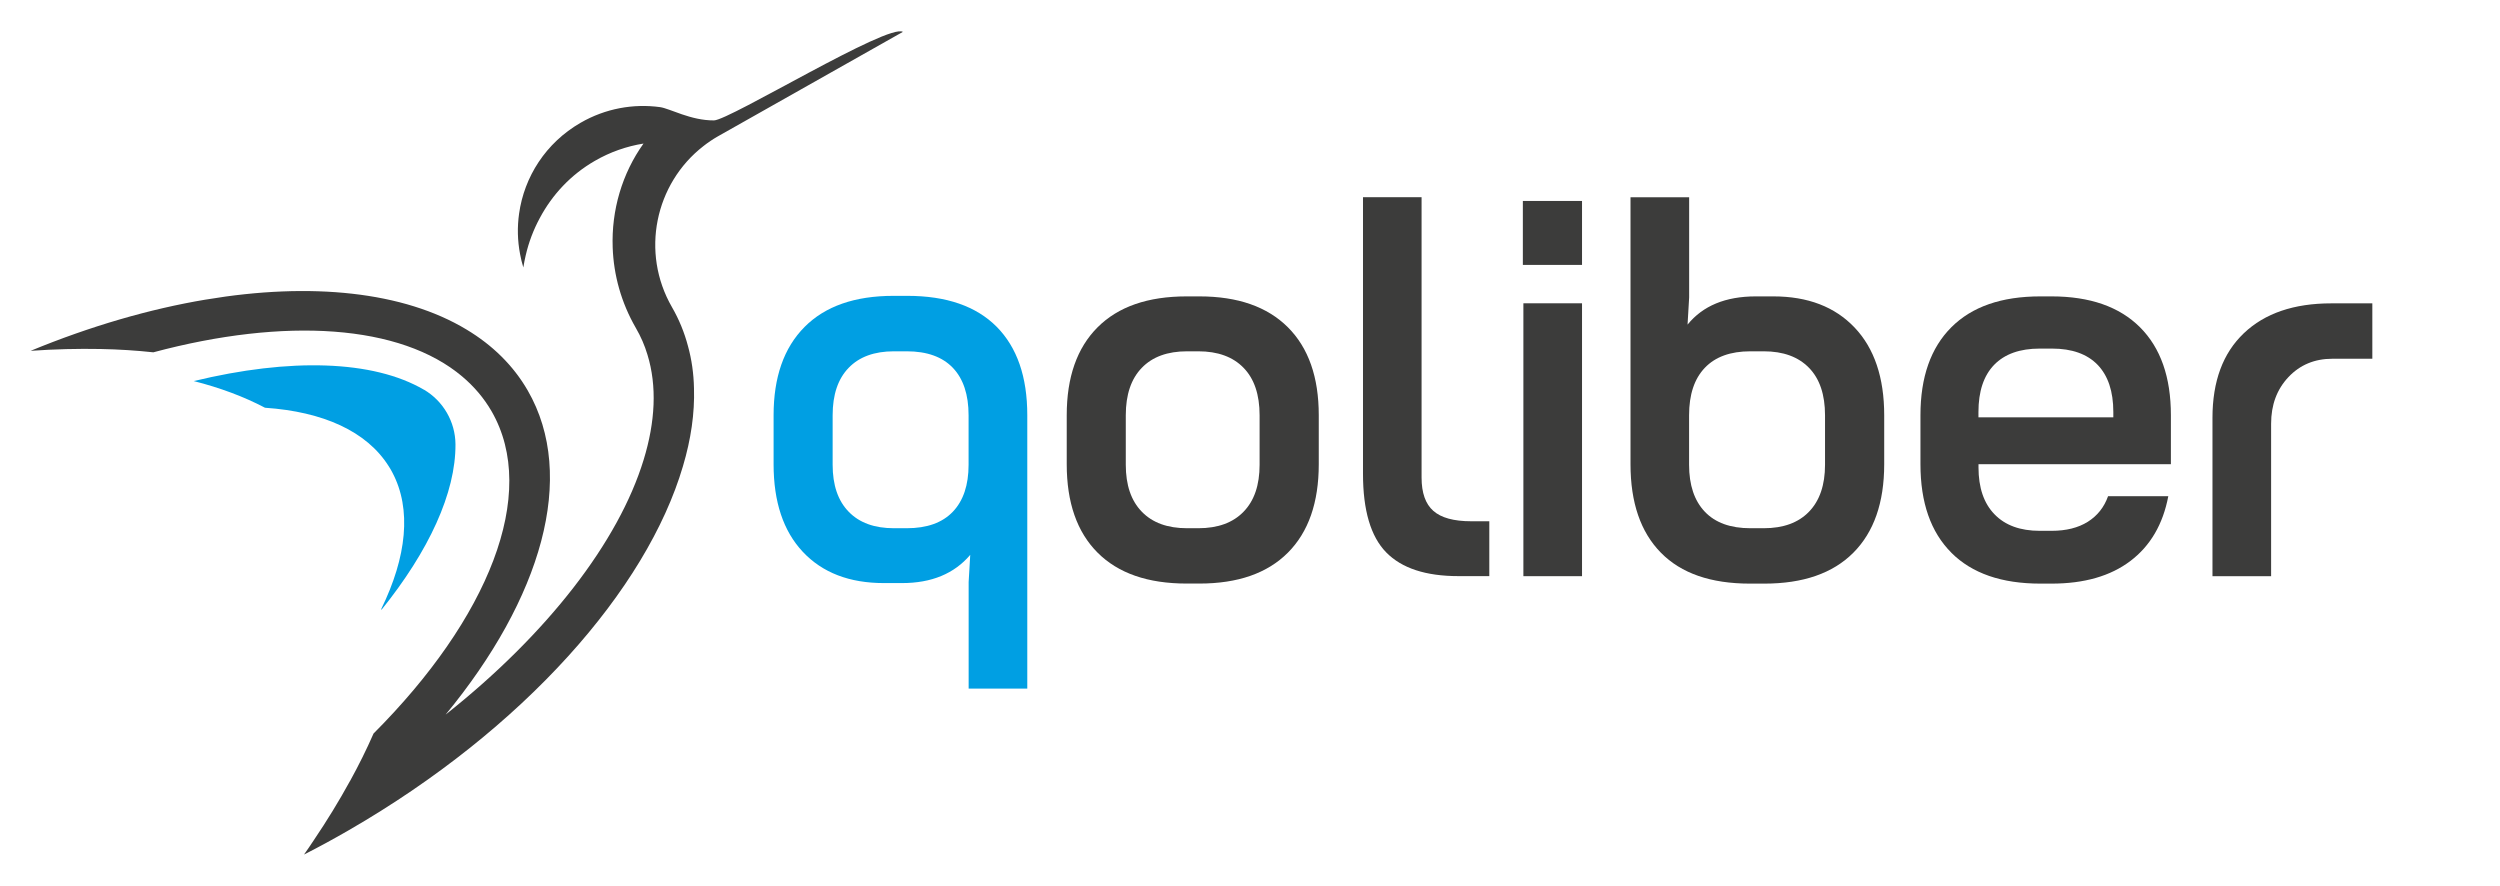 <?xml version="1.0" encoding="UTF-8"?>
<svg xmlns="http://www.w3.org/2000/svg" version="1.1" viewBox="0 0 423.35 150">
  <defs>
    <style>
      .cls-1 {
        fill: #3c3c3b;
      }

      .cls-2 {
        fill: #009fe3;
      }
    </style>
  </defs>
  <!-- Generator: Adobe Illustrator 28.7.1, SVG Export Plug-In . SVG Version: 1.2.0 Build 142)  -->
  <g>
    <g id="Warstwa_1">
      <g>
        <path class="cls-1" d="M152.89,5.4l-31.36,17.71c-.85.49-1.65,1.03-2.4,1.62-8.22,6.37-10.68,18.02-5.34,27.28,1.2,2.08,2.1,4.28,2.71,6.59.63,2.27.97,4.67,1.02,7.16h0c.13,4.21-.51,8.63-1.87,13.19-6.13,20.85-26.93,44.51-56.57,61.63-2.53,1.46-5.05,2.84-7.6,4.13.55-.77,1.08-1.55,1.6-2.34,2.29-3.39,4.35-6.76,6.18-10.1h.01c1.49-2.71,2.81-5.37,3.97-8.02,0,0,.01,0,0-.02,19.44-19.46,28.06-40.62,20-54.59-1.29-2.23-2.95-4.18-4.94-5.86-10.45-8.85-30.01-10.09-52.33-4.12,0-.01-.02,0-.02,0-2.87-.31-5.84-.5-8.92-.56h-.01c-3.81-.07-7.76.02-11.84.31,10.18-4.2,20.23-7.1,29.67-8.68h.02c17.8-3,33.51-1.34,44.14,5.08,4.38,2.63,7.9,6.07,10.35,10.31,8.41,14.57,2.3,35.24-13.9,54.89,17.31-13.72,29.3-29.31,33.53-43.14,1.98-6.44,2.28-12.5.65-17.8-.47-1.58-1.13-3.09-1.96-4.52-2.5-4.32-3.77-9.01-3.93-13.64h0c-.23-6.31,1.59-12.52,5.22-17.6-2.85.46-5.63,1.42-8.24,2.93-4.08,2.35-7.21,5.73-9.32,9.68-1.07,1.98-1.88,4.11-2.39,6.33-.16.68-.29,1.36-.4,2.04-.23-.74-.41-1.5-.55-2.25-.44-2.29-.49-4.6-.17-6.86.87-6.22,4.51-11.98,10.4-15.38,4.24-2.45,8.97-3.27,13.47-2.66,1.66.23,5.2,2.28,9.13,2.25,2.61-.02,29.65-16.58,32.01-14.98Z"/>
        <path class="cls-2" d="M71.78,65.98c3.28,1.92,5.32,5.45,5.35,9.25.05,8.21-4.49,18.06-12.56,28.07,0-.02,0-.03,0-.04.02-.06.02-.11.01-.17,4.28-8.77,5.17-16.86,1.85-23.1-.08-.17-.18-.34-.28-.51s-.2-.34-.3-.49c-3.75-5.99-11.19-9.27-20.93-9.94h-.04c-3.61-1.9-7.65-3.4-12.07-4.52,16.3-3.95,30.37-3.56,38.97,1.46Z"/>
      </g>
      <g>
        <path class="cls-2" d="M135.96,93.46c-3.31-3.52-4.96-8.47-4.96-14.84v-8.3c0-6.44,1.74-11.42,5.23-14.94,3.49-3.52,8.51-5.28,15.07-5.28h2.35c6.62,0,11.66,1.75,15.12,5.23,3.46,3.49,5.19,8.48,5.19,14.98v46.3h-9.93v-18.05l.27-4.6c-2.71,3.19-6.56,4.78-11.55,4.78h-3.07c-5.84,0-10.41-1.76-13.72-5.28ZM161.36,86.65c1.77-1.86,2.66-4.51,2.66-7.94v-8.39c0-3.49-.89-6.17-2.66-8.03-1.78-1.86-4.38-2.8-7.81-2.8h-2.17c-3.31,0-5.87.93-7.67,2.8-1.81,1.87-2.71,4.54-2.71,8.03v8.39c0,3.43.9,6.08,2.71,7.94,1.8,1.87,4.36,2.8,7.67,2.8h2.17c3.43,0,6.03-.93,7.81-2.8Z"/>
        <path class="cls-1" d="M185.87,93.59c-3.49-3.49-5.23-8.48-5.23-14.98v-8.3c0-6.44,1.74-11.4,5.23-14.89,3.49-3.49,8.51-5.23,15.07-5.23h2.17c6.5,0,11.49,1.75,14.98,5.23,3.49,3.49,5.23,8.45,5.23,14.89v8.3c0,6.5-1.75,11.49-5.23,14.98s-8.48,5.23-14.98,5.23h-2.17c-6.56,0-11.58-1.74-15.07-5.23ZM210.59,86.65c1.81-1.86,2.71-4.51,2.71-7.94v-8.39c0-3.49-.9-6.17-2.71-8.03-1.8-1.86-4.36-2.8-7.67-2.8h-1.9c-3.31,0-5.87.93-7.67,2.8-1.81,1.87-2.71,4.54-2.71,8.03v8.39c0,3.43.9,6.08,2.71,7.94,1.8,1.87,4.36,2.8,7.67,2.8h1.9c3.31,0,5.87-.93,7.67-2.8Z"/>
        <path class="cls-1" d="M240.73,33.4v47.47c0,2.59.66,4.47,1.99,5.64,1.32,1.17,3.46,1.76,6.41,1.76h3.07v9.29h-5.23c-5.54,0-9.61-1.34-12.23-4.02-2.62-2.68-3.93-7.11-3.93-13.31v-46.84h9.93Z"/>
        <path class="cls-1" d="M257.88,34.03h10.02v10.83h-10.02v-10.83ZM257.97,51.36h9.93v46.21h-9.93v-46.21Z"/>
        <path class="cls-1" d="M281.25,93.59c-3.43-3.49-5.14-8.48-5.14-14.98v-45.21h9.93v16.97l-.27,4.6c2.59-3.19,6.44-4.78,11.55-4.78h2.98c5.83,0,10.42,1.76,13.76,5.28,3.34,3.52,5.01,8.47,5.01,14.85v8.3c0,6.5-1.75,11.49-5.23,14.98s-8.51,5.23-15.07,5.23h-2.44c-6.62,0-11.64-1.74-15.07-5.23ZM306.34,86.65c1.8-1.86,2.71-4.51,2.71-7.94v-8.39c0-3.49-.9-6.17-2.71-8.03-1.81-1.86-4.36-2.8-7.67-2.8h-2.26c-3.37,0-5.94.93-7.72,2.8-1.78,1.87-2.66,4.54-2.66,8.03v8.39c0,3.43.89,6.08,2.66,7.94,1.77,1.87,4.35,2.8,7.72,2.8h2.26c3.31,0,5.87-.93,7.67-2.8Z"/>
        <path class="cls-1" d="M330.44,93.59c-3.49-3.49-5.23-8.48-5.23-14.98v-8.3c0-6.44,1.74-11.4,5.23-14.89,3.49-3.49,8.51-5.23,15.07-5.23h1.9c6.5,0,11.49,1.75,14.98,5.23,3.49,3.49,5.23,8.45,5.23,14.89v8.3h-32.58v.54c0,3.43.9,6.08,2.71,7.94,1.8,1.87,4.36,2.8,7.67,2.8h1.99c2.47,0,4.51-.51,6.14-1.53,1.62-1.02,2.77-2.47,3.43-4.33h10.2c-.9,4.75-3.04,8.41-6.41,10.96-3.37,2.56-7.82,3.84-13.36,3.84h-1.9c-6.56,0-11.58-1.74-15.07-5.23ZM357.87,70.67v-.9c0-3.49-.89-6.15-2.66-7.99-1.77-1.83-4.35-2.75-7.72-2.75h-2.08c-3.37,0-5.94.92-7.72,2.75-1.78,1.84-2.66,4.5-2.66,7.99v.9h22.83Z"/>
        <path class="cls-1" d="M401.73,60.75h-6.77c-3.01,0-5.49,1.04-7.44,3.11-1.96,2.08-2.93,4.71-2.93,7.9v25.81h-9.93v-26.8c0-6.2,1.77-10.98,5.32-14.35,3.55-3.37,8.48-5.05,14.8-5.05h6.95v9.39Z"/>
      </g>
    </g>
  </g>
</svg>